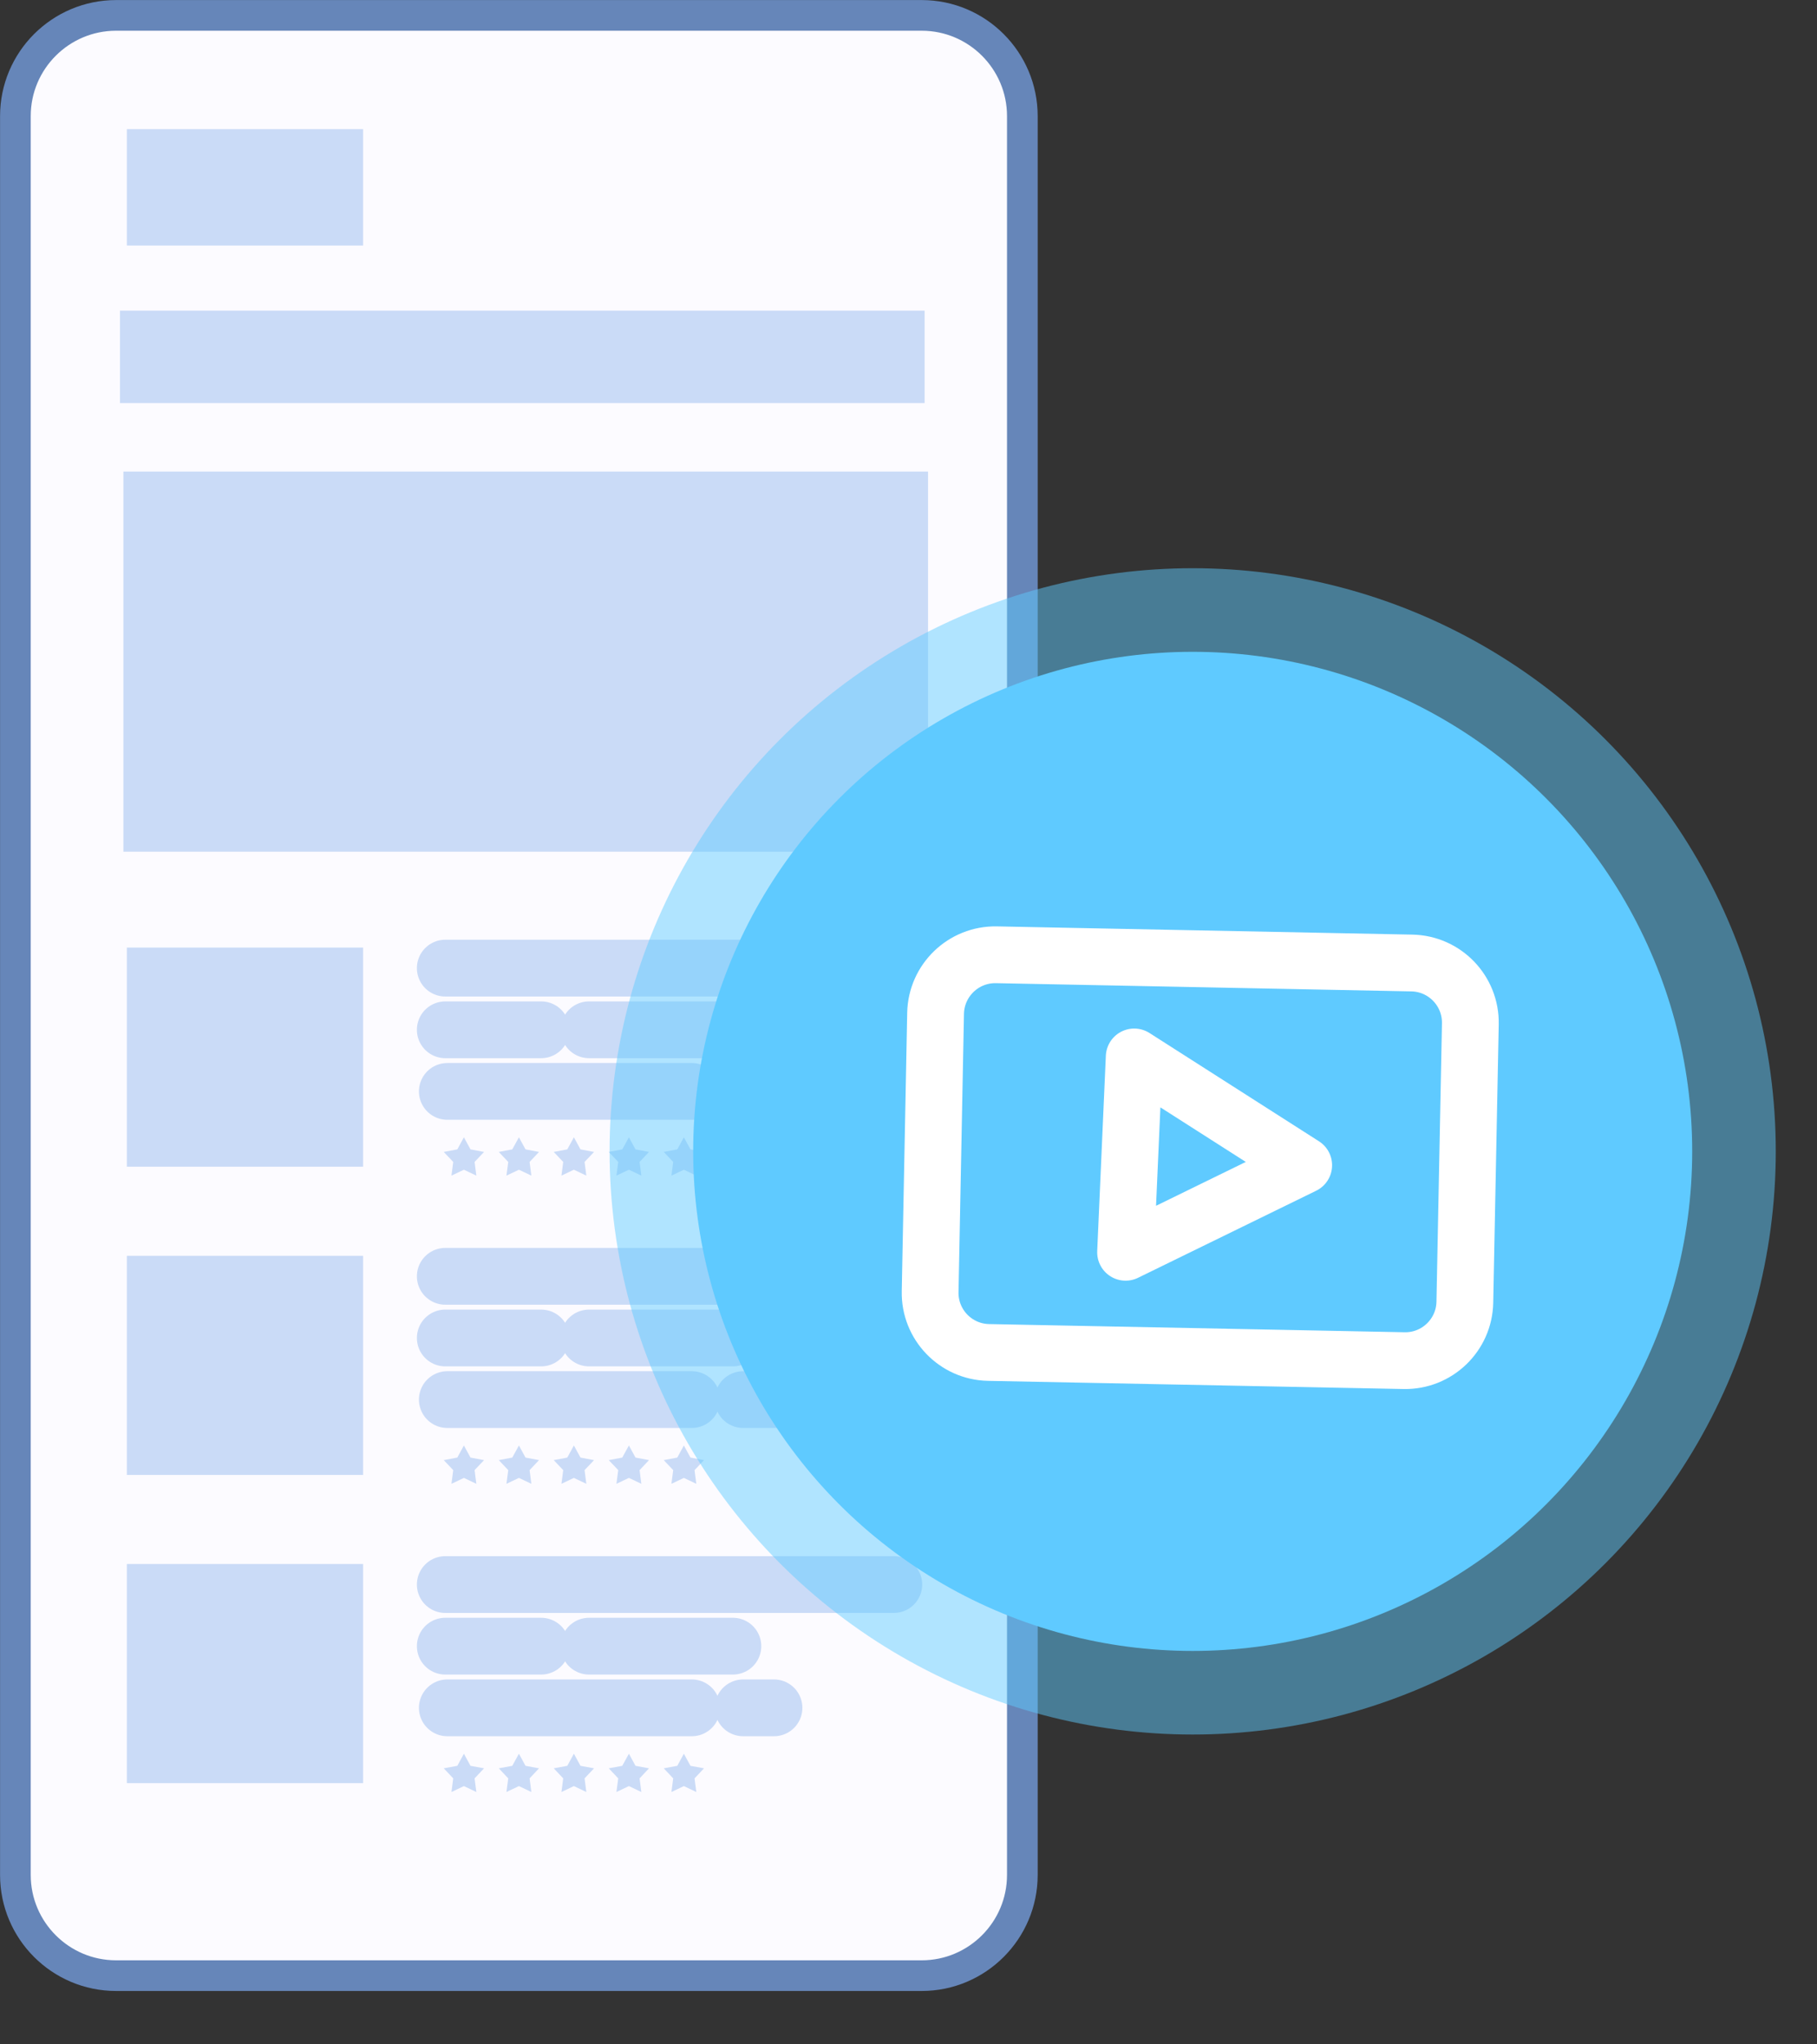 <?xml version="1.0" encoding="UTF-8" standalone="no"?><!DOCTYPE svg PUBLIC "-//W3C//DTD SVG 1.1//EN" "http://www.w3.org/Graphics/SVG/1.1/DTD/svg11.dtd"><svg width="100%" height="100%" viewBox="0 0 32 36" version="1.1" xmlns="http://www.w3.org/2000/svg" xmlns:xlink="http://www.w3.org/1999/xlink" xml:space="preserve" xmlns:serif="http://www.serif.com/" style="fill-rule:evenodd;clip-rule:evenodd;stroke-linecap:round;stroke-linejoin:round;stroke-miterlimit:1.5;"><rect x="0" y="0" width="32" height="36" fill="#333333" stroke="none"/><g><g><path d="M18.005,2.045c0,-0.979 -0.795,-1.774 -1.773,-1.774l-14.187,0c-0.979,0 -1.774,0.795 -1.774,1.774l0,30.971c0,0.979 0.795,1.774 1.774,1.774l14.187,-0c0.978,-0 1.773,-0.795 1.773,-1.774l0,-30.971Z" style="fill:#fcfbff;stroke:#6686b9;stroke-width:0.54px;"/><rect x="2.234" y="2.274" width="4.161" height="2.05" style="fill:#cadbf7;"/><rect x="2.113" y="5.47" width="14.171" height="1.628" style="fill:#cadbf7;"/><rect x="2.173" y="8.304" width="14.171" height="6.694" style="fill:#cadbf7;"/><g><rect x="2.234" y="16.686" width="4.161" height="3.859" style="fill:#cadbf7;"/><path d="M7.842,17.048l7.899,0" style="fill:none;stroke:#cadbf7;stroke-width:1px;"/><path d="M7.842,18.134l1.688,-0" style="fill:none;stroke:#cadbf7;stroke-width:1px;"/><path d="M10.374,18.134l2.533,-0" style="fill:none;stroke:#cadbf7;stroke-width:1px;"/><path d="M7.878,19.219l4.305,0" style="fill:none;stroke:#cadbf7;stroke-width:1px;"/><path d="M13.088,19.219l0.543,0" style="fill:none;stroke:#cadbf7;stroke-width:1px;"/><path d="M8.17,20.027l0.116,0.213l0.239,0.045l-0.167,0.176l0.031,0.241l-0.219,-0.104l-0.219,0.104l0.031,-0.241l-0.167,-0.176l0.239,-0.045l0.116,-0.213Z" style="fill:#cadbf7;"/><path d="M9.139,20.027l0.116,0.213l0.238,0.045l-0.166,0.176l0.031,0.241l-0.219,-0.104l-0.22,0.104l0.032,-0.241l-0.167,-0.176l0.238,-0.045l0.117,-0.213Z" style="fill:#cadbf7;"/><path d="M10.107,20.027l0.116,0.213l0.239,0.045l-0.167,0.176l0.031,0.241l-0.219,-0.104l-0.219,0.104l0.031,-0.241l-0.167,-0.176l0.239,-0.045l0.116,-0.213Z" style="fill:#cadbf7;"/><path d="M11.076,20.027l0.116,0.213l0.238,0.045l-0.166,0.176l0.031,0.241l-0.219,-0.104l-0.22,0.104l0.032,-0.241l-0.167,-0.176l0.238,-0.045l0.117,-0.213Z" style="fill:#cadbf7;"/><path d="M12.044,20.027l0.116,0.213l0.239,0.045l-0.167,0.176l0.031,0.241l-0.219,-0.104l-0.219,0.104l0.031,-0.241l-0.167,-0.176l0.239,-0.045l0.116,-0.213Z" style="fill:#cadbf7;"/></g><g><rect x="2.234" y="22.114" width="4.161" height="3.859" style="fill:#cadbf7;"/><path d="M7.842,22.475l7.899,0" style="fill:none;stroke:#cadbf7;stroke-width:1px;"/><path d="M7.842,23.561l1.688,-0" style="fill:none;stroke:#cadbf7;stroke-width:1px;"/><path d="M10.374,23.561l2.533,-0" style="fill:none;stroke:#cadbf7;stroke-width:1px;"/><path d="M7.878,24.646l4.305,0" style="fill:none;stroke:#cadbf7;stroke-width:1px;"/><path d="M13.088,24.646l0.543,0" style="fill:none;stroke:#cadbf7;stroke-width:1px;"/><path d="M8.17,25.454l0.116,0.213l0.239,0.045l-0.167,0.176l0.031,0.241l-0.219,-0.104l-0.219,0.104l0.031,-0.241l-0.167,-0.176l0.239,-0.045l0.116,-0.213Z" style="fill:#cadbf7;"/><path d="M9.139,25.454l0.116,0.213l0.238,0.045l-0.166,0.176l0.031,0.241l-0.219,-0.104l-0.22,0.104l0.032,-0.241l-0.167,-0.176l0.238,-0.045l0.117,-0.213Z" style="fill:#cadbf7;"/><path d="M10.107,25.454l0.116,0.213l0.239,0.045l-0.167,0.176l0.031,0.241l-0.219,-0.104l-0.219,0.104l0.031,-0.241l-0.167,-0.176l0.239,-0.045l0.116,-0.213Z" style="fill:#cadbf7;"/><path d="M11.076,25.454l0.116,0.213l0.238,0.045l-0.166,0.176l0.031,0.241l-0.219,-0.104l-0.22,0.104l0.032,-0.241l-0.167,-0.176l0.238,-0.045l0.117,-0.213Z" style="fill:#cadbf7;"/><path d="M12.044,25.454l0.116,0.213l0.239,0.045l-0.167,0.176l0.031,0.241l-0.219,-0.104l-0.219,0.104l0.031,-0.241l-0.167,-0.176l0.239,-0.045l0.116,-0.213Z" style="fill:#cadbf7;"/></g><g><rect x="2.234" y="27.541" width="4.161" height="3.859" style="fill:#cadbf7;"/><path d="M7.842,27.903l7.899,-0" style="fill:none;stroke:#cadbf7;stroke-width:1px;"/><path d="M7.842,28.988l1.688,0" style="fill:none;stroke:#cadbf7;stroke-width:1px;"/><path d="M10.374,28.988l2.533,0" style="fill:none;stroke:#cadbf7;stroke-width:1px;"/><path d="M7.878,30.074l4.305,-0" style="fill:none;stroke:#cadbf7;stroke-width:1px;"/><path d="M13.088,30.074l0.543,-0" style="fill:none;stroke:#cadbf7;stroke-width:1px;"/><path d="M8.17,30.882l0.116,0.213l0.239,0.044l-0.167,0.177l0.031,0.24l-0.219,-0.104l-0.219,0.104l0.031,-0.24l-0.167,-0.177l0.239,-0.044l0.116,-0.213Z" style="fill:#cadbf7;"/><path d="M9.139,30.882l0.116,0.213l0.238,0.044l-0.166,0.177l0.031,0.24l-0.219,-0.104l-0.22,0.104l0.032,-0.24l-0.167,-0.177l0.238,-0.044l0.117,-0.213Z" style="fill:#cadbf7;"/><path d="M10.107,30.882l0.116,0.213l0.239,0.044l-0.167,0.177l0.031,0.24l-0.219,-0.104l-0.219,0.104l0.031,-0.24l-0.167,-0.177l0.239,-0.044l0.116,-0.213Z" style="fill:#cadbf7;"/><path d="M11.076,30.882l0.116,0.213l0.238,0.044l-0.166,0.177l0.031,0.24l-0.219,-0.104l-0.22,0.104l0.032,-0.24l-0.167,-0.177l0.238,-0.044l0.117,-0.213Z" style="fill:#cadbf7;"/><path d="M12.044,30.882l0.116,0.213l0.239,0.044l-0.167,0.177l0.031,0.24l-0.219,-0.104l-0.219,0.104l0.031,-0.24l-0.167,-0.177l0.239,-0.044l0.116,-0.213Z" style="fill:#cadbf7;"/></g></g><circle cx="21.005" cy="20.275" r="10.269" style="fill:#5fcaff;fill-opacity:0.48;"/><circle cx="21.005" cy="20.275" r="8.797" style="fill:#5fcaff;"/><g><path d="M25.895,18.029c0.011,-0.58 -0.45,-1.06 -1.03,-1.071l-7.317,-0.145c-0.579,-0.011 -1.059,0.45 -1.071,1.03l-0.096,4.902c-0.012,0.58 0.45,1.06 1.029,1.071l7.317,0.144c0.58,0.012 1.06,-0.45 1.071,-1.029l0.097,-4.902Z" style="fill:none;stroke:#fff;stroke-width:1px;"/><path d="M19.975,18.612l-0.152,3.44l3.137,-1.533l-2.985,-1.907Z" style="fill:none;stroke:#fff;stroke-width:1px;"/></g></g></svg>